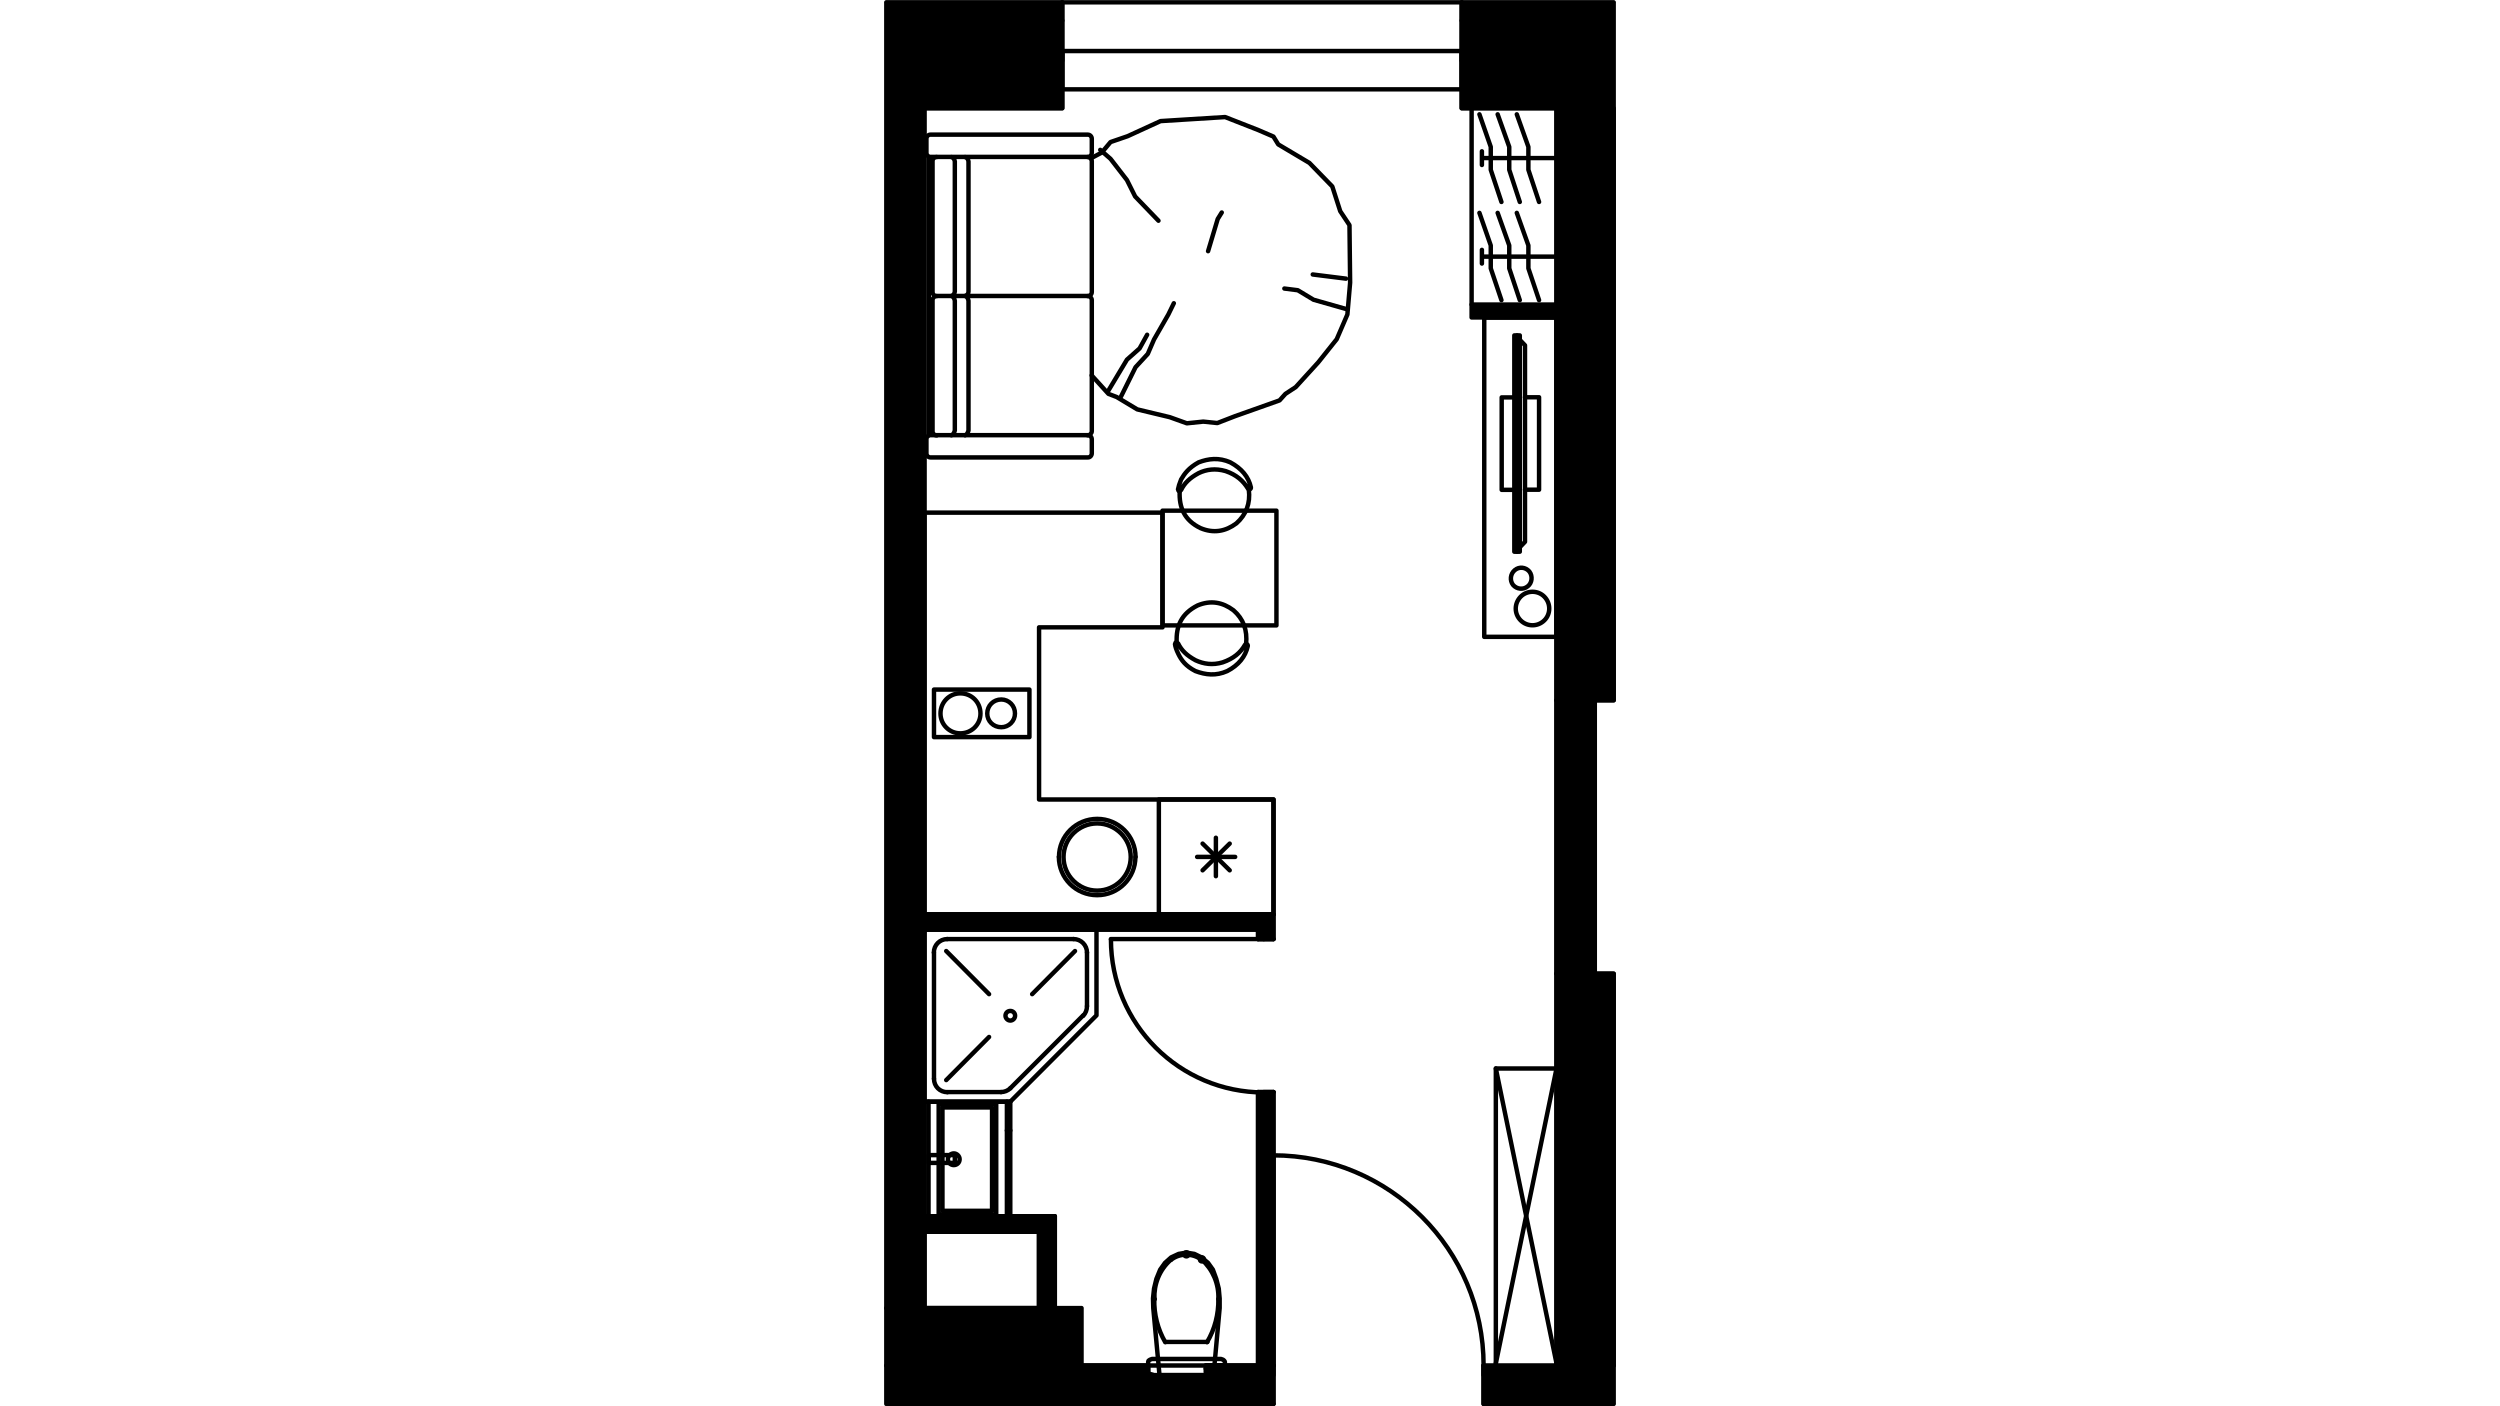 <?xml version="1.0" encoding="utf-8"?>
<!-- Generator: Adobe Illustrator 22.0.1, SVG Export Plug-In . SVG Version: 6.00 Build 0)  -->
<svg version="1.1" id="Слой_1" xmlns="http://www.w3.org/2000/svg" xmlns:xlink="http://www.w3.org/1999/xlink" x="0px" y="0px"
	 viewBox="0 0 1920 1080" style="enable-background:new 0 0 1920 1080;" xml:space="preserve">
<style type="text/css">
	.st0{fill:none;stroke:#000000;stroke-width:3.414;stroke-linecap:round;stroke-linejoin:round;stroke-miterlimit:22.926;}
	.st1{fill:none;stroke:#000000;stroke-width:3.414;stroke-linejoin:round;stroke-miterlimit:22.926;}
	.st2{fill:none;stroke:#000000;stroke-width:2.518;stroke-linecap:round;stroke-linejoin:round;stroke-miterlimit:22.926;}
	.st3{fill:none;}
</style>
<g>
	<polygon class="st0" points="888.1,982.2 891,975.1 894.7,969.9 899.4,965.7 905.2,963 911.2,962 917.3,963 922.8,965.7 
		927.8,969.9 931.5,975.1 934.1,982.2 936,989.6 936.7,997.2 936.7,1004.6 932,1056.1 890.5,1056.1 885.7,1004.6 885.5,997.2 
		886.3,989.6 	"/>
	<path d="M923.1,967.2h-1.6c0,1.1,0.8,1.6,1.6,1.6s1.6-0.5,1.6-1.6c0-0.8-0.8-1.6-1.6-1.6s-1.6,0.8-1.6,1.6H923.1z"/>
	<path class="st1" d="M923.1,967.2h-1.6c0,1.1,0.8,1.6,1.6,1.6s1.6-0.5,1.6-1.6c0-0.8-0.8-1.6-1.6-1.6s-1.6,0.8-1.6,1.6H923.1z"/>
	<path d="M935.7,997.7L935.7,997.7z"/>
	<path class="st1" d="M935.7,997.7L935.7,997.7z"/>
	<path d="M927.3,1030.6L927.3,1030.6z"/>
	<path class="st1" d="M927.3,1030.6L927.3,1030.6z"/>
	<polyline class="st0" points="927.3,1030.6 911.2,1030.6 895.2,1030.6 	"/>
	<path d="M886.5,997.7L886.5,997.7c0.3,0,0.3,0,0.3,0S886.8,997.7,886.5,997.7L886.5,997.7z"/>
	<path class="st1" d="M886.5,997.7L886.5,997.7c0.3,0,0.3,0,0.3,0S886.8,997.7,886.5,997.7L886.5,997.7z"/>
	<path d="M899.4,967.2h-0.3C899.2,967.2,899.2,967.2,899.4,967.2L899.4,967.2c-0.3,0-0.3,0-0.3,0H899.4z"/>
	<path class="st1" d="M899.4,967.2h-0.3C899.2,967.2,899.2,967.2,899.4,967.2L899.4,967.2c-0.3,0-0.3,0-0.3,0H899.4z"/>
	<path d="M911.2,963.3h-1.6c0,1.1,0.5,1.6,1.6,1.6c0.8,0,1.6-0.5,1.6-1.6c0-0.8-0.8-1.6-1.6-1.6c-1.1,0-1.6,0.8-1.6,1.6H911.2z"/>
	<path class="st1" d="M911.2,963.3h-1.6c0,1.1,0.5,1.6,1.6,1.6c0.8,0,1.6-0.5,1.6-1.6c0-0.8-0.8-1.6-1.6-1.6c-1.1,0-1.6,0.8-1.6,1.6
		H911.2z"/>
	<path class="st0" d="M922.8,967.5c-3.4-2.6-7.6-3.9-11.8-3.9"/>
	<path class="st0" d="M935.7,997.7c0.5-11.6-4.2-22.6-12.6-30.2"/>
	<path class="st0" d="M927,1030.8c6-10,8.9-21.6,8.7-33.1"/>
	<path class="st0" d="M886.5,997.7c-0.3,11.6,2.6,23.1,8.4,33.1"/>
	<path class="st0" d="M899.2,967.5c-8.7,7.6-13.1,18.7-12.6,30.2"/>
	<path class="st0" d="M911.2,963.6c-4.5,0-8.4,1.3-11.8,3.9"/>
	<polygon class="st0" points="937.8,1043.7 939.4,1044.3 940.2,1045 940.7,1045.8 940.7,1054 940.2,1054.5 939.4,1055.3 
		937.8,1055.8 936.2,1056.1 886.3,1056.1 884.7,1055.8 883.1,1055.3 882.1,1054.5 881.8,1054 881.8,1045.8 882.1,1045 883.1,1044.3 
		884.7,1043.7 886.3,1043.7 936.2,1043.7 	"/>
	<rect x="926" y="1048.5" class="st0" width="13.1" height="5.3"/>
	<line class="st0" x1="926" y1="1051.1" x2="939.1" y2="1051.1"/>
	<polygon class="st0" points="842.1,779.8 775.9,846.1 709.9,846.1 709.9,713.9 842.1,713.9 	"/>
	<line class="st0" x1="824.5" y1="721.2" x2="727.5" y2="721.2"/>
	<line class="st0" x1="717.3" y1="731.5" x2="717.3" y2="828.5"/>
	<line class="st0" x1="727.5" y1="838.7" x2="768.8" y2="838.7"/>
	<line class="st0" x1="775.9" y1="835.8" x2="831.9" y2="779.8"/>
	<line class="st0" x1="834.8" y1="772.7" x2="834.8" y2="731.5"/>
	<line class="st0" x1="759.6" y1="796.4" x2="726.7" y2="829.5"/>
	<line class="st0" x1="759.6" y1="763.5" x2="726.7" y2="730.4"/>
	<line class="st0" x1="792.7" y1="763.5" x2="825.6" y2="730.4"/>
	<path class="st0" d="M727.5,721.2c-5.8,0-10.3,4.7-10.3,10.3"/>
	<path class="st0" d="M717.3,828.5c0,5.8,4.5,10.3,10.3,10.3"/>
	<path class="st0" d="M768.8,838.7c2.6,0,5.3-1.1,7.1-2.9"/>
	<path class="st0" d="M831.9,780.1c1.8-1.8,2.9-4.5,2.9-7.4"/>
	<path class="st0" d="M834.8,731.5c0-5.5-4.5-10.3-10.3-10.3"/>
	<path class="st0" d="M775.9,776.4c-2.1,0-3.7,1.6-3.7,3.7c0,1.8,1.6,3.7,3.7,3.7c2.1,0,3.7-1.8,3.7-3.7
		C779.6,778,778,776.4,775.9,776.4"/>
	<line class="st0" x1="775.9" y1="934.1" x2="775.9" y2="846.1"/>
	<polyline class="st0" points="775.9,934.1 709.9,934.1 709.9,846.1 775.9,846.1 	"/>
	<line class="st0" x1="713.1" y1="934.1" x2="713.1" y2="846.1"/>
	<rect x="723.8" y="850.5" class="st0" width="38.1" height="79.4"/>
	<rect x="720.9" y="847.7" class="st0" width="44.2" height="84.9"/>
	<path class="st0" d="M732.5,885.8c-2.4,0-4.5,2.1-4.5,4.5c0,2.6,2.1,4.5,4.5,4.5s4.5-1.8,4.5-4.5
		C737,887.9,734.9,885.8,732.5,885.8"/>
	<rect x="713.3" y="887.1" class="st0" width="20" height="6"/>
	<line class="st0" x1="773.3" y1="934.1" x2="773.3" y2="846.1"/>
	<line class="st0" x1="775.9" y1="868.2" x2="773.3" y2="868.2"/>
	<polygon class="st0" points="709.9,702.3 709.9,393.7 892.8,393.7 892.8,481.8 798,481.8 798,614 978,614 978,702.3 	"/>
	<rect x="890" y="614" class="st0" width="88.1" height="88.3"/>
	<rect x="717.3" y="529.6" class="st0" width="73.3" height="36.5"/>
	<path class="st0" d="M872.1,658.1c0-16-13.1-29.2-29.4-29.2c-16.3,0-29.4,13.1-29.4,29.2"/>
	<path class="st0" d="M813.2,658.1c0,16.3,13.1,29.4,29.4,29.4c16.3,0,29.4-13.1,29.4-29.4"/>
	<line class="st0" x1="919.4" y1="658.1" x2="948.6" y2="658.1"/>
	<line class="st0" x1="923.6" y1="647.9" x2="944.4" y2="668.4"/>
	<line class="st0" x1="933.8" y1="643.4" x2="933.8" y2="672.9"/>
	<line class="st0" x1="944.4" y1="647.9" x2="923.6" y2="668.4"/>
	<path class="st0" d="M737.5,532.5c-8.4,0-15.2,6.8-15.2,15.5c0,8.4,6.8,15.2,15.2,15.2c8.7,0,15.5-6.8,15.5-15.2
		C753,539.3,746.2,532.5,737.5,532.5"/>
	<path class="st0" d="M769,537.2c-6,0-10.8,4.7-10.8,10.8c0,5.8,4.7,10.5,10.8,10.5c5.8,0,10.5-4.7,10.5-10.5
		C779.6,542,774.8,537.2,769,537.2"/>
	<path class="st0" d="M842.6,632.4c-14.2,0-25.8,11.6-25.8,25.8s11.6,25.8,25.8,25.8s25.8-11.6,25.8-25.8
		C868.4,644,856.8,632.4,842.6,632.4"/>
	<path class="st0" d="M815.8,39.2V15.8V39.2z"/>
	<path class="st0" d="M1122.6,39.2V15.8V39.2z"/>
	<path class="st0" d="M815.8,15.8v-14V15.8z"/>
	<path class="st0" d="M1122.6,15.8v-14V15.8z"/>
	<polyline class="st0" points="815.8,39.2 815.8,46.5 815.8,68.6 	"/>
	<polyline class="st0" points="1122.6,39.2 1122.6,46.5 1122.6,68.6 	"/>
	<line class="st0" x1="801.9" y1="39.2" x2="815.8" y2="39.2"/>
	<line class="st0" x1="801.9" y1="15.8" x2="801.9" y2="39.2"/>
	<line class="st0" x1="1136.8" y1="39.2" x2="1122.6" y2="39.2"/>
	<line class="st0" x1="1136.8" y1="15.8" x2="1136.8" y2="39.2"/>
	<line class="st2" x1="1239.3" y1="1.8" x2="1122.6" y2="1.8"/>
	<line class="st2" x1="815.8" y1="1.8" x2="680.7" y2="1.8"/>
	<line class="st0" x1="1122.6" y1="1.8" x2="815.8" y2="1.8"/>
	<line class="st0" x1="1122.6" y1="68.6" x2="815.8" y2="68.6"/>
	<polyline class="st0" points="1122.6,39.2 969.3,39.2 815.8,39.2 	"/>
	<line class="st0" x1="1122.6" y1="39.2" x2="1122.6" y2="46.5"/>
	<line class="st0" x1="815.8" y1="39.2" x2="815.8" y2="46.5"/>
	<line class="st0" x1="709.9" y1="1048.7" x2="709.9" y2="83.1"/>
	<polyline class="st0" points="978,1048.7 978,1056.1 978,1078.2 	"/>
	<polyline class="st0" points="1139.4,1048.7 1139.4,1056.1 1139.4,1078.2 	"/>
	<line class="st2" x1="1239.3" y1="1048.7" x2="1139.4" y2="1048.7"/>
	<line class="st0" x1="978" y1="1048.7" x2="709.9" y2="1048.7"/>
	<line class="st0" x1="709.9" y1="1078.2" x2="978" y2="1078.2"/>
	<line class="st2" x1="1139.4" y1="1078.2" x2="1239.3" y2="1078.2"/>
	<path class="st0" d="M1139.4,1048.7c0-89.1-72.3-161.4-161.6-161.4"/>
	<line class="st0" x1="978" y1="1048.7" x2="978" y2="887.1"/>
	<line class="st0" x1="1139.4" y1="1048.7" x2="1139.4" y2="1056.1"/>
	<line class="st0" x1="978" y1="1048.7" x2="978" y2="1056.1"/>
	<line class="st0" x1="709.9" y1="946" x2="798" y2="946"/>
	<polyline class="st0" points="810.1,934.1 709.9,934.1 709.9,946 	"/>
	<polyline class="st0" points="978,721.2 970.6,721.2 966.2,721.2 	"/>
	<polyline class="st0" points="978,838.7 970.6,838.7 966.2,838.7 	"/>
	<line class="st0" x1="978" y1="1048.7" x2="978" y2="838.7"/>
	<line class="st0" x1="978" y1="721.2" x2="978" y2="702.3"/>
	<line class="st0" x1="966.2" y1="713.9" x2="966.2" y2="721.2"/>
	<polyline class="st0" points="966.2,838.7 966.2,1048.7 978,1048.7 	"/>
	<path class="st0" d="M853.2,721.5c0,64.9,52.6,117.5,117.5,117.5"/>
	<line class="st0" x1="970.6" y1="721.2" x2="853.2" y2="721.2"/>
	<line class="st0" x1="978" y1="838.7" x2="970.6" y2="838.7"/>
	<line class="st0" x1="978" y1="721.2" x2="970.6" y2="721.2"/>
	<polyline class="st0" points="978,702.3 709.9,702.3 709.9,713.9 966.2,713.9 	"/>
	<polyline class="st0" points="798,946 798,1004.6 810.1,1004.6 810.1,934.1 	"/>
	<rect x="1195.4" y="537.8" class="st0" width="29.4" height="210"/>
	<rect x="1195.4" y="747.8" class="st0" width="43.9" height="300.9"/>
	<polyline class="st0" points="1136.8,39.2 1122.6,39.2 1122.6,83.1 1195.4,83.1 1195.4,537.8 1239.3,537.8 1239.3,83.1 	"/>
	<path class="st2" d="M680.7,1048.7h149.8v-44.2 M830.6,1004.6H680.7"/>
	<path class="st0" d="M709.9,83.1h105.9 M815.8,83.1V39.2h-13.9"/>
	<rect x="709.9" y="946" class="st0" width="88.1" height="58.6"/>
	<polygon points="680.7,1.8 680.7,525.1 680.7,537 680.7,647.1 680.7,738.8 680.7,827.2 680.7,838.7 680.7,904.7 680.7,916.5 
		680.7,1004.6 709.9,1004.6 709.9,946 709.9,934.1 709.9,846.1 709.9,713.9 709.9,702.3 709.9,393.7 709.9,83.1 815.8,83.1 
		815.8,68.6 815.8,39.2 815.8,15.8 815.8,1.8 	"/>
	<polygon class="st0" points="680.7,1.8 680.7,525.1 680.7,537 680.7,647.1 680.7,738.8 680.7,827.2 680.7,838.7 680.7,904.7 
		680.7,916.5 680.7,1004.6 709.9,1004.6 709.9,946 709.9,934.1 709.9,846.1 709.9,713.9 709.9,702.3 709.9,393.7 709.9,83.1 
		815.8,83.1 815.8,68.6 815.8,39.2 815.8,15.8 815.8,1.8 	"/>
	<polygon points="1122.6,39.2 1122.6,68.6 1122.6,83.1 1195.4,83.1 1195.4,537.8 1224.8,537.8 1239.3,537.8 1239.3,97.8 1239.3,1.8 
		1122.6,1.8 1122.6,15.8 	"/>
	<polygon class="st0" points="1122.6,39.2 1122.6,68.6 1122.6,83.1 1195.4,83.1 1195.4,537.8 1224.8,537.8 1239.3,537.8 
		1239.3,97.8 1239.3,1.8 1122.6,1.8 1122.6,15.8 	"/>
	<rect x="680.7" y="1004.6" width="29.2" height="44.2"/>
	<rect x="680.7" y="1004.6" class="st0" width="29.2" height="44.2"/>
	<polygon points="709.9,1048.7 680.7,1048.7 680.7,1078.2 978,1078.2 978,1056.1 978,1048.7 966.2,1048.7 940.7,1048.7 940.7,1054 
		940.2,1054.5 939.4,1055.3 937.8,1055.8 936.2,1056.1 932,1056.1 890.5,1056.1 886.3,1056.1 884.7,1055.8 883.1,1055.3 
		882.1,1054.5 881.8,1053.7 881.8,1048.7 830.6,1048.7 	"/>
	<polygon class="st0" points="709.9,1048.7 680.7,1048.7 680.7,1078.2 978,1078.2 978,1056.1 978,1048.7 966.2,1048.7 940.7,1048.7 
		940.7,1054 940.2,1054.5 939.4,1055.3 937.8,1055.8 936.2,1056.1 932,1056.1 890.5,1056.1 886.3,1056.1 884.7,1055.8 883.1,1055.3 
		882.1,1054.5 881.8,1053.7 881.8,1048.7 830.6,1048.7 	"/>
	<polygon points="709.9,1004.6 709.9,1048.7 830.6,1048.7 830.6,1004.6 810.1,1004.6 798,1004.6 	"/>
	<polygon class="st0" points="709.9,1004.6 709.9,1048.7 830.6,1048.7 830.6,1004.6 810.1,1004.6 798,1004.6 	"/>
	<polygon points="773.3,934.1 713.1,934.1 709.9,934.1 709.9,946 798,946 798,1004.6 810.1,1004.6 810.1,934.1 775.9,934.1 	"/>
	<polygon class="st0" points="773.3,934.1 713.1,934.1 709.9,934.1 709.9,946 798,946 798,1004.6 810.1,1004.6 810.1,934.1 
		775.9,934.1 	"/>
	<polygon points="966.2,839 966.2,1048.7 978,1048.7 978,887.3 978,838.7 970.6,838.7 966.2,838.7 	"/>
	<polygon class="st0" points="966.2,839 966.2,1048.7 978,1048.7 978,887.3 978,838.7 970.6,838.7 966.2,838.7 	"/>
	<polygon points="966.2,721.2 970.6,721.2 978,721.2 978,702.3 890,702.3 709.9,702.3 709.9,713.9 842.1,713.9 966.2,713.9 	"/>
	<polygon class="st0" points="966.2,721.2 970.6,721.2 978,721.2 978,702.3 890,702.3 709.9,702.3 709.9,713.9 842.1,713.9 
		966.2,713.9 	"/>
	<polygon points="1195.4,537.8 1195.4,747.8 1224.8,747.8 1224.8,637.6 1224.8,625.8 1224.8,537.8 	"/>
	<polygon class="st0" points="1195.4,537.8 1195.4,747.8 1224.8,747.8 1224.8,637.6 1224.8,625.8 1224.8,537.8 	"/>
	<polygon points="1224.8,747.8 1195.4,747.8 1195.4,1048.7 1239.3,1048.7 1239.3,989.8 1239.3,978.3 1239.3,937.3 1239.3,932.8 
		1239.3,891.5 1239.3,887.1 1239.3,835.8 1239.3,747.8 	"/>
	<polygon class="st0" points="1224.8,747.8 1195.4,747.8 1195.4,1048.7 1239.3,1048.7 1239.3,989.8 1239.3,978.3 1239.3,937.3 
		1239.3,932.8 1239.3,891.5 1239.3,887.1 1239.3,835.8 1239.3,747.8 	"/>
	<polygon points="1195.4,1048.7 1139.4,1048.7 1139.4,1056.1 1139.4,1078.2 1239.3,1078.2 1239.3,1048.7 	"/>
	<polygon class="st0" points="1195.4,1048.7 1139.4,1048.7 1139.4,1056.1 1139.4,1078.2 1239.3,1078.2 1239.3,1048.7 	"/>
	<path class="st0" d="M835.3,334.3c1.8,0,3.2-1.6,3.2-3.2V230.5c0-1.6-1.3-3.2-3.2-3.2H719.4c-1.8,0-3.2,1.6-3.2,3.2v100.7
		c0,1.6,1.3,3.2,3.2,3.2"/>
	<path class="st0" d="M719.4,120.6c-1.8,0-3.2,1.3-3.2,3.2v100.4c0,1.8,1.3,3.2,3.2,3.2 M835.3,227.4c1.8,0,3.2-1.3,3.2-3.2V123.8
		c0-1.8-1.3-3.2-3.2-3.2"/>
	<path class="st0" d="M838.5,348.1v-10.7c0-1.8-1.4-3.2-3.1-3.2H714.6c-1.7,0-3.1,1.4-3.1,3.2v10.7c0,1.8,1.4,3.2,3.1,3.2h120.8
		C837.1,351.4,838.5,349.9,838.5,348.1z"/>
	<path class="st0" d="M838.5,117.3v-10.7c0-1.8-1.4-3.2-3.1-3.2H714.6c-1.7,0-3.1,1.4-3.1,3.2v10.7c0,1.8,1.4,3.2,3.1,3.2h120.8
		C837.1,120.6,838.5,119.1,838.5,117.3L838.5,117.3z"/>
	<line class="st0" x1="713.3" y1="334.3" x2="713.3" y2="120.6"/>
	<path class="st0" d="M730.7,334.3c1.3-0.5,2.1-1.8,2.6-3.7c0-33.1,0-66.5,0-99.6c-0.3-1.8-1.1-3.2-2.6-3.7c1.6-0.5,2.4-1.8,2.6-3.4
		c0-33.4,0-66.5,0-99.9c-0.3-1.8-1.1-2.9-2.6-3.4"/>
	<path class="st0" d="M741.2,334.3c1.3-0.5,2.1-1.8,2.6-3.7c0-33.1,0-66.5,0-99.6c-0.3-1.8-1.1-3.2-2.6-3.7c1.6-0.5,2.6-1.8,2.6-3.4
		c0-33.4,0-66.5,0-99.9c-0.3-1.8-1.1-2.9-2.6-3.4"/>
	<polyline class="st0" points="837.6,121.7 846.1,117.2 852.9,109.1 866,104.6 891.3,93 940.9,89.9 966.4,99.9 978,104.9 
		981.7,110.9 1005.6,125.1 1023.2,143.2 1029.3,162.2 1036.4,172.9 1036.9,217.1 1034.8,241.5 1026.6,260.5 1012.4,278.3 
		995.1,297.3 987.2,302.5 982.7,307.5 948.6,319.6 934.9,324.9 924.1,323.8 911.5,325.1 898.4,320.4 873.4,314.4 857.6,304.9 
		851.3,302.5 838.4,288.3 	"/>
	<polyline class="st0" points="986.4,221.6 996.7,222.9 1008.8,230.2 1034.8,237.6 	"/>
	<line class="st0" x1="1033.7" y1="214" x2="1008.2" y2="210.8"/>
	<polyline class="st0" points="927.8,192.9 935.2,168.2 938.3,163.2 	"/>
	<polyline class="st0" points="845,115.1 852.9,122 865.5,138.3 871.8,150.9 889.7,169.5 	"/>
	<polyline class="st0" points="851.3,299.9 865.5,276.2 875.2,267.6 881,257.1 	"/>
	<polyline class="st0" points="861,304.4 872.1,282 881.5,271.8 886.3,260.7 897.3,241.5 901.5,232.9 	"/>
	<path class="st0" d="M960.7,374.3c-1.8-8.1-7.1-14.5-15.8-19.2c-8.7-3.9-16.8-2.9-24.4,0c-7.6,4.2-10.8,8.7-13.4,13.1
		c-1.3,3.2-2.1,5.8-2.4,7.6c0.3,1.8,1.3,1.8,2.4,0.5c2.6-5.3,6.6-9.2,13.4-12.9c6-2.9,12.9-3.9,20.8-1.6c8.4,2.9,13.4,7.4,17.1,13.4
		C959.3,376.6,960.9,375.6,960.7,374.3L960.7,374.3z"/>
	<path class="st0" d="M959.1,376.1c1.3,10.5-2.1,19.2-9.5,25.8c-8.4,6.3-17.6,7.9-27.6,3.7c-12.4-6-16.6-15.8-16-28.4"/>
	<path class="st0" d="M958.3,496.2c-1.8,8.1-7.1,14.7-15.8,19.2c-8.7,3.9-16.6,2.9-24.4,0c-7.6-3.9-10.8-8.4-13.1-13.1
		c-1.6-3.2-2.4-5.8-2.6-7.6c0.3-1.8,1.3-1.8,2.4-0.5c2.6,5.3,6.6,9.2,13.4,12.9c6.3,2.9,13.1,3.9,20.8,1.6
		c8.4-2.9,13.7-7.4,17.1-13.4C957,493.9,958.6,494.9,958.3,496.2L958.3,496.2z"/>
	<path class="st0" d="M957,494.7c1.1-10.8-2.1-19.4-9.7-26c-8.4-6.3-17.6-7.9-27.6-3.7c-12.4,6.3-16.6,15.8-16,28.4"/>
	<rect x="892.8" y="392.2" class="st0" width="87.5" height="88.1"/>
	<polyline class="st0" points="1195.6,121.4 1138.1,121.4 1138.1,126.7 1138.1,116.2 	"/>
	<polyline class="st0" points="1153.1,155.1 1144.9,130.4 1144.9,112.8 1136.2,87.8 	"/>
	<polyline class="st0" points="1167.2,155.1 1159.1,130.4 1159.1,112.8 1150.2,87.8 	"/>
	<polyline class="st0" points="1182,155.1 1173.8,130.4 1173.8,112.8 1164.9,87.8 	"/>
	<polyline class="st0" points="1195.6,197.1 1138.1,197.1 1138.1,202.4 1138.1,191.9 	"/>
	<polyline class="st0" points="1153.1,230.5 1144.9,206.1 1144.9,188.5 1136.2,163.5 	"/>
	<polyline class="st0" points="1167.2,230.5 1159.1,206.1 1159.1,188.5 1150.2,163.5 	"/>
	<polyline class="st0" points="1182,230.5 1173.8,206.1 1173.8,188.5 1164.9,163.5 	"/>
	<rect x="1130.2" y="233.9" width="65" height="9.9"/>
	<rect x="1130.2" y="233.9" class="st0" width="65" height="9.9"/>
	<line class="st0" x1="1130.2" y1="233.9" x2="1130.2" y2="81.5"/>
	<rect x="1139.9" y="243.9" class="st0" width="55.5" height="245.2"/>
	<path class="st0" d="M1162,449.2c-2.6-3.4-2.1-8.4,1.3-11.3s8.4-2.4,11.3,1.1c2.6,3.4,2.1,8.7-1.3,11.3
		C1169.9,453.1,1164.9,452.6,1162,449.2"/>
	<path class="st0" d="M1167,475.5c-4.5-5.5-3.7-13.4,1.8-18.1c5.5-4.5,13.7-3.7,18.1,1.8c4.5,5.5,3.7,13.7-1.8,18.1
		C1179.6,481.8,1171.5,481,1167,475.5"/>
	<path class="st0" d="M1163,305.2h-9.7v71h9.7 M1171.2,376.1h10.8v-71h-10.8"/>
	<rect x="1163" y="257.6" width="4.2" height="166.1"/>
	<rect x="1163" y="257.6" class="st0" width="4.2" height="166.1"/>
	<polyline class="st0" points="1167.2,420.3 1171.2,416.1 1171.2,265.2 1167.2,261 	"/>
	<line class="st0" x1="1165.1" y1="423.7" x2="1165.1" y2="257.6"/>
	<polyline class="st0" points="1148.8,1047.1 1148.8,820.6 1195.4,820.6 	"/>
	<line class="st0" x1="1195.4" y1="1047.1" x2="1148.8" y2="820.6"/>
	<line class="st0" x1="1195.4" y1="820.6" x2="1148.8" y2="1047.1"/>
</g>
<rect id="bar2_x5F_kitchen" x="841.4" y="441.8" class="st3" width="1" height="1"/>
</svg>
